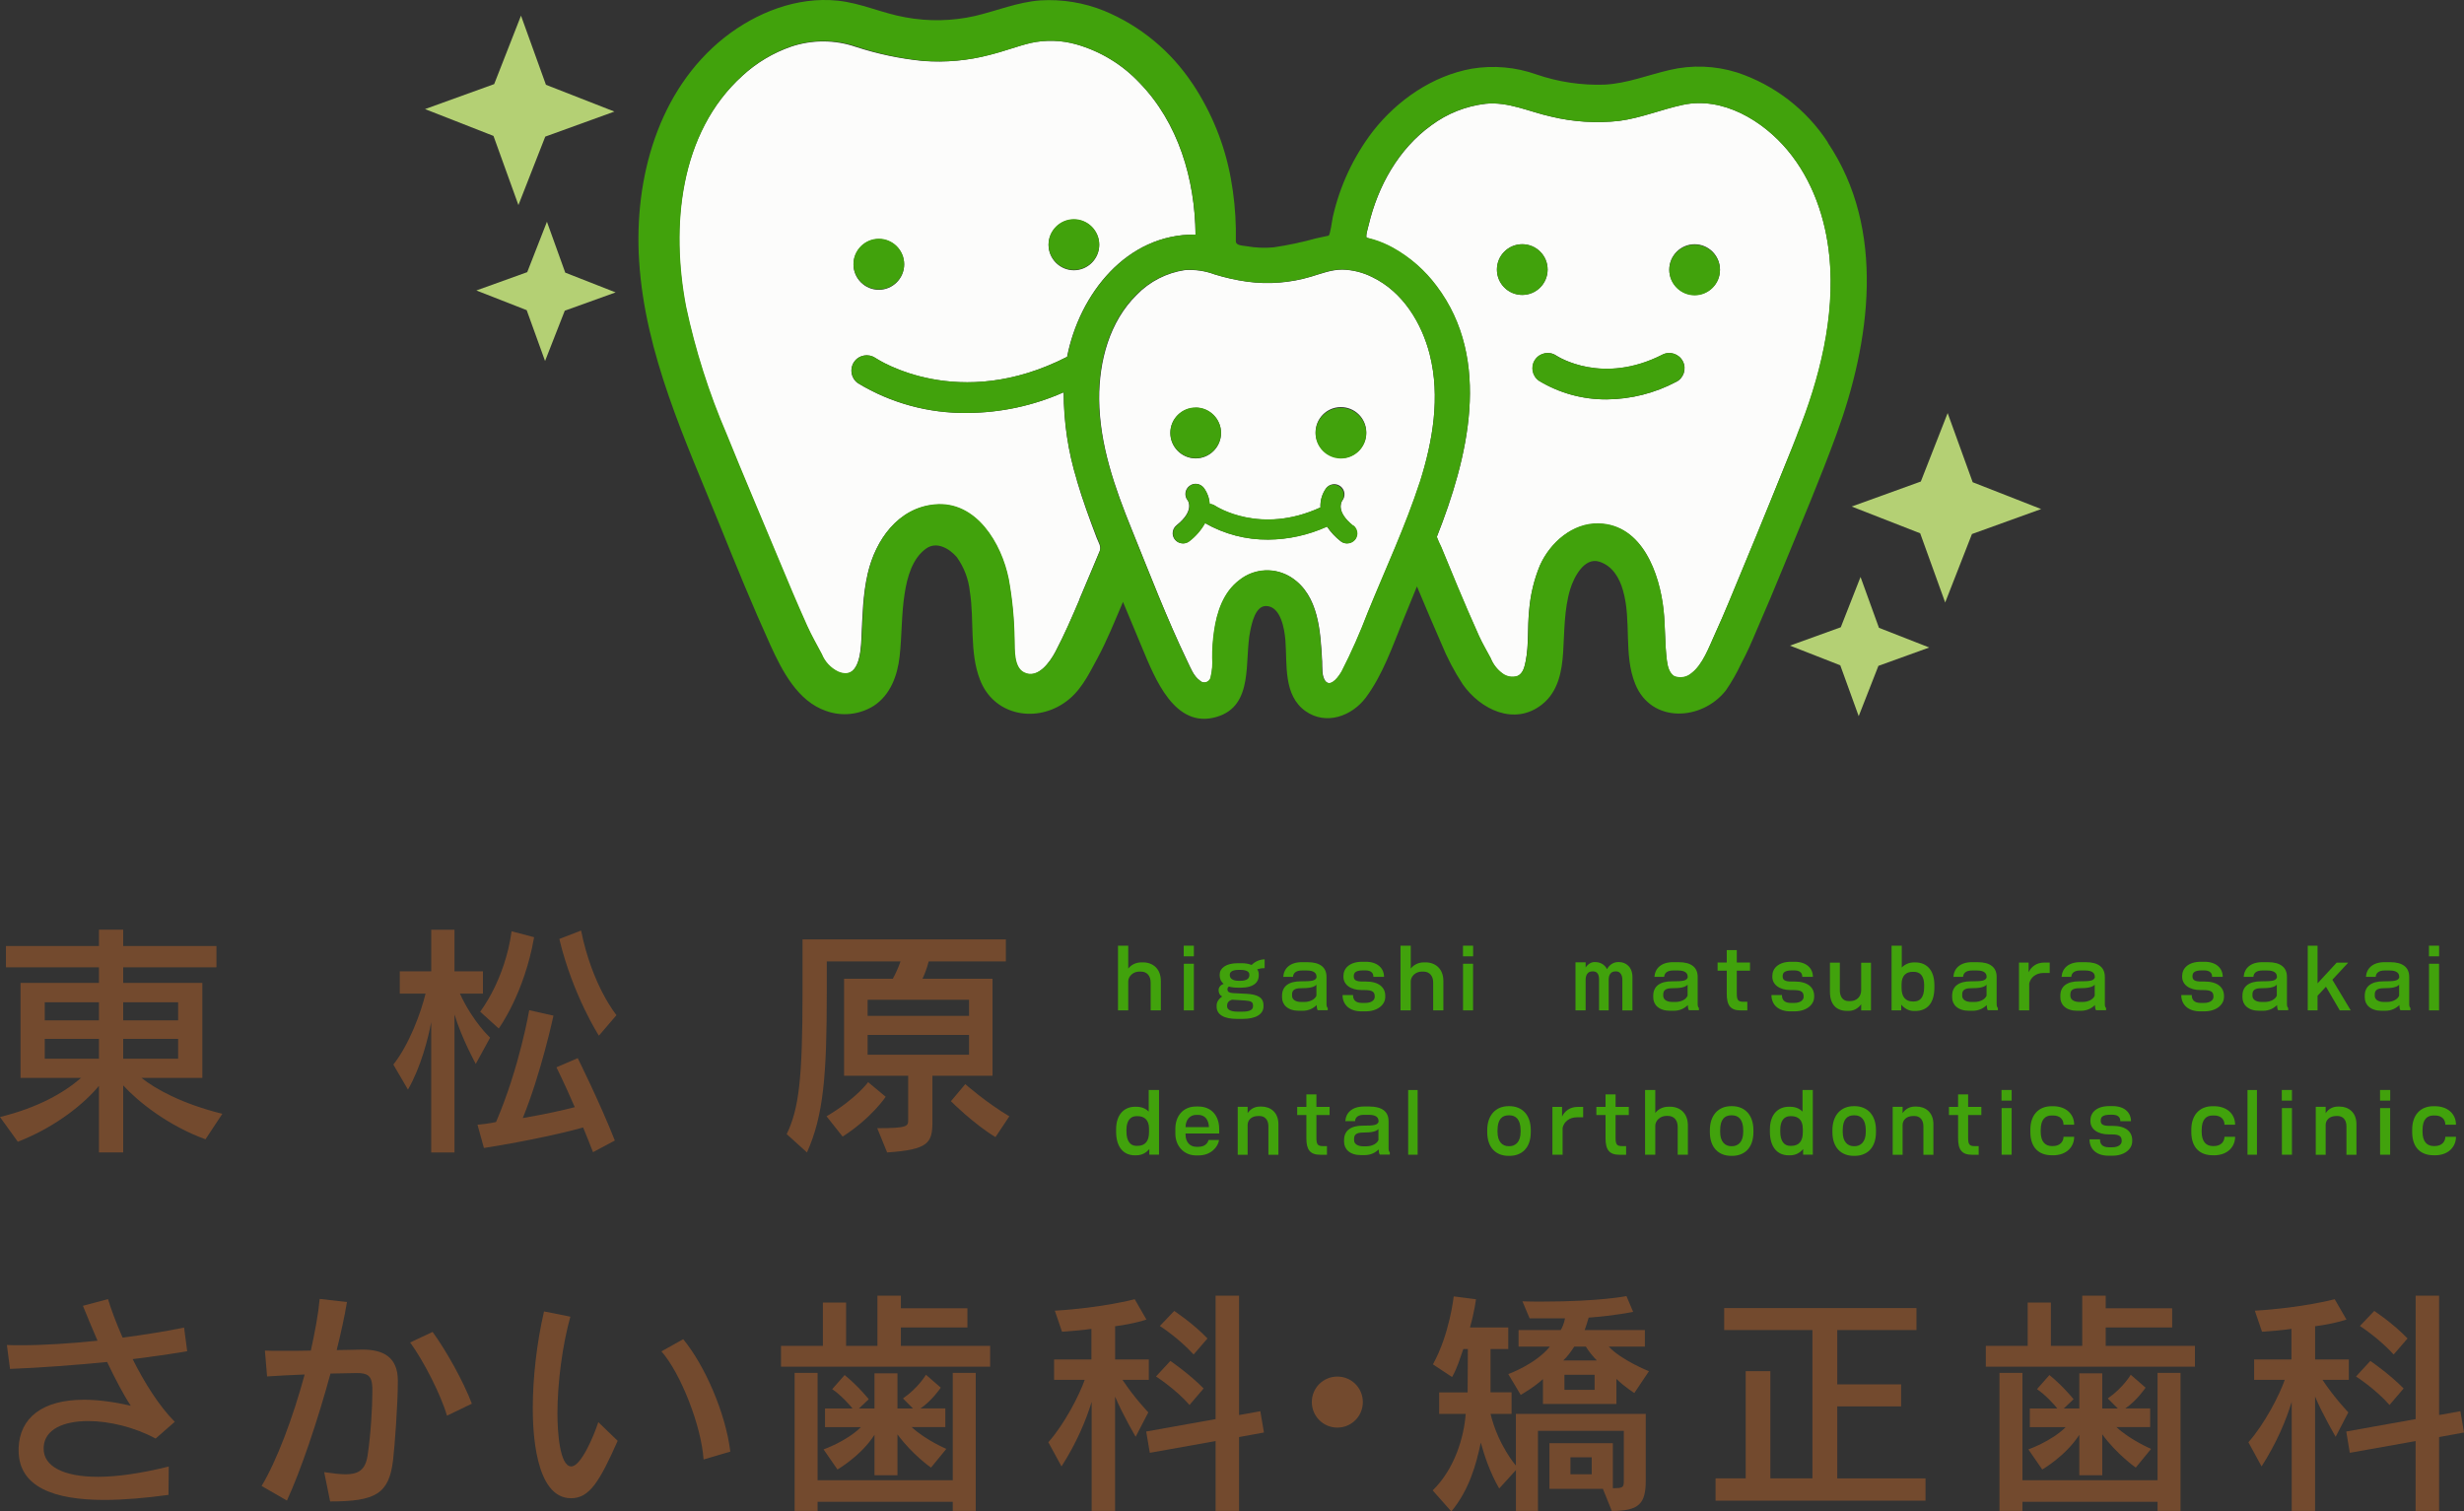 <?xml version="1.0" encoding="UTF-8"?><svg id="_レイヤー_1" xmlns="http://www.w3.org/2000/svg" width="497.81" height="305.35" viewBox="0 0 497.81 305.35"><rect x="0" y="0" width="497.81" height="305.35" fill="#333333" stroke="none"/><defs><style>.cls-1{fill:#b4d074;}.cls-2{fill:#734a2e;}.cls-3{fill:#fcfcfb;}.cls-4{fill:#41a20c;}.cls-5{fill:#fff;}.cls-6{fill:#0c68ab;}</style></defs><path class="cls-2" d="M41.53,230.17c-7.6-2.75-13.74-7.7-16.64-10.9v13.54h-4.9v-13.45c-2.65,3.25-8.4,8.2-16.39,11.3l-3.6-5c7.7-1.9,12.84-4.85,16.39-7.9H4.15v-19.19h15.84v-3.15H1.2v-4.3h18.79v-3.3h4.9v3.3h18.84v4.3h-18.84v3.15h15.99v19.19h-12.3c2.9,2.3,8.25,5.25,16.34,7.25l-3.4,5.15h0ZM19.99,202.48h-10.95v3.65h10.95v-3.65ZM19.99,209.88h-10.95v4h10.95v-4ZM35.99,202.48h-11.1v3.65h11.1v-3.65ZM35.99,209.88h-11.1v4h11.1v-4Z"/><path class="cls-2" d="M87.12,232.82v-26.34c-.6,3.25-2.1,9.15-4.7,13.64l-2.95-5.05c3.2-4.05,5.6-10.54,6.5-14.34h-5.2v-4.5h6.35v-8.4h4.7v8.4h5.75v4.5h-4.65c2.6,5.7,6.1,8.9,6.1,8.9l-2.9,5.3s-2.8-5.05-4.3-9.99v27.89h-4.7ZM119.81,232.77c-.65-1.7-1.35-3.4-2-5-2.7.8-10.75,2.7-20.04,4.15l-1.3-4.7c1.4-.15,2.4-.25,3.75-.55,4.75-11.05,6.7-22.59,6.7-22.59l4.9,1.1s-2.5,11.65-6.2,20.69c4.7-.8,8.4-1.65,10.5-2.2-2.05-4.75-3.7-8.05-3.7-8.05l4.3-1.85s4.4,8.8,7.5,16.64l-4.4,2.35h-.01ZM97.01,204.38s5-6.35,6.35-16.24l4.55,1.2c-2,11.45-7.15,18.44-7.15,18.44l-3.75-3.4ZM121,209.23s-5.25-8.1-8-19.54l4.4-1.7c2.25,11.2,7.15,17.09,7.15,17.09l-3.55,4.15Z"/><path class="cls-2" d="M188.38,217.32v9.35c0,4.2-.8,5.6-9.15,6.15l-2-4.9c6.15,0,6.25-.4,6.25-1.65v-8.95h-12.95v-19.59h9.85c.5-.9,1.2-2.4,1.55-3.5h-14.89v6.25c0,16.74-.65,24.84-4,32.34l-4.1-3.7c2.45-5.1,3.2-11.09,3.2-28.64v-10.7h41.08v4.45h-15.59c-.35,1.35-.75,2.4-1.25,3.5h14.14v19.59h-12.14ZM166.99,225.52c6-3.55,8.4-6.9,8.4-6.9l3.55,2.95s-2.8,4.25-8.7,8.05l-3.25-4.1ZM195.78,201.98h-20.49v3.25h20.49v-3.25ZM195.78,209.08h-20.49v4h20.49v-4ZM201.12,229.72c-4.35-2.6-9-7.25-9-7.25l2.9-3.45s4.25,3.75,8.9,6.5l-2.8,4.2h0Z"/><path class="cls-2" d="M34.06,302c-4.59.63-9.04,1.02-13,1.02-10.05,0-17.3-2.56-17.3-10v-.53c.24-6.04,4.78-9.71,13.19-9.71,2.75,0,5.9.39,9.47,1.21-1.45-2.18-3.14-5.41-4.78-8.84-6.48.63-13.29,1.16-19.62,1.4l-.63-4.83c.87.05,1.84.05,2.8.05,4.54,0,10-.34,15.51-.92-1.06-2.46-2.08-4.88-2.95-7.05l5.07-1.35c.63,2.08,1.64,4.79,2.95,7.78,4.4-.58,8.7-1.26,12.42-2.03l.63,4.78c-3.38.58-7.1,1.11-11.02,1.6,2.37,4.73,5.37,9.52,8.51,12.66l-3.87,3.38c-4.2-2.27-9.33-3.53-13.63-3.53-4.93,0-8.8,1.64-8.99,5.27v.34c0,3.43,3.82,5.65,10.97,5.65,3.87,0,8.65-.68,14.3-2.08l-.05,5.75.02-.02Z"/><path class="cls-2" d="M65.51,297.41c1.69.24,3.14.43,4.35.43,2.46,0,3.96-.82,4.4-3.77.63-4.01.97-9.81.97-12.81v-.92c-.1-2.51-1.02-2.95-3.19-2.95-.97,0-2.9.05-5.27.1-2.61,9.57-5.99,19.57-8.8,25.66l-5.12-2.95c3.04-5.03,6.33-13.77,8.7-22.52-2.61.1-5.32.24-7.59.39l-.44-5.22c.97.05,2.13.05,3.43.05,1.84,0,3.82,0,5.85-.05.82-3.72,1.5-7.3,1.79-10.44l5.51.63c-.48,2.9-1.21,6.23-2.08,9.71,2.03-.05,3.82-.05,5.07-.1h.19c4.06,0,7.1,1.45,7.1,6.28s-.63,13.15-.97,16.09c-.82,6.77-3.53,8.31-12.71,8.31l-1.21-5.95.02.03ZM90.3,286c-1.21-4.25-4.83-11.26-7.44-14.79l4.54-2.13c2.8,3.87,6.19,9.91,7.93,14.5l-5.03,2.42Z"/><path class="cls-2" d="M124.79,291.08c-3.67,8.26-5.7,11.6-9.42,11.6-7.35,0-7.73-13.92-7.73-18.17,0-6.23.82-13.29,2.27-19.57l5.32,1.06c-1.59,5.7-2.61,13.29-2.61,19.57,0,3.62.44,10.68,2.8,10.68,1.93,0,4.49-5.99,5.46-8.94l3.91,3.77h0ZM142.14,294.85c-.43-6.72-4.59-17.4-8.51-21.84l4.4-2.46c4.3,5.22,8.55,14.79,9.52,22.71l-5.41,1.59Z"/><path class="cls-2" d="M157.79,276.1v-4.2h8.46v-8.75h4.69v8.75h6.33v-10.15h4.74v2.56h13.44v3.87h-13.44v3.72h18.03v4.2h-42.25ZM192.49,305.24v-1.84h-27.31v1.84h-4.64v-27.89h4.64v21.7h27.31v-21.7h4.64v27.89h-4.64ZM188.09,296.49s-3.82-2.66-6.77-6.72v8.26h-4.64v-8.17c-2.75,4.3-7.49,7.01-7.49,7.01l-2.8-4.06s4.59-1.59,7.54-4.49h-7.25v-3.77h5.56c-.68-.87-2.46-2.8-4.11-3.91l2.51-2.85c2.75,2.22,4.88,4.88,4.88,4.88l-1.98,1.88h3.14v-7.1h4.64v7.1h3.14l-2.03-2.03c3.14-2.18,4.64-4.79,4.64-4.79l3,2.61s-1.79,2.66-4.11,4.2h5.03v3.77h-6.81c2.9,2.66,7.01,4.4,7.01,4.4l-3.09,3.77h0Z"/><path class="cls-2" d="M220.55,305.24v-22.04c-1.11,3.67-3.04,8.31-6.09,13.05l-2.66-4.88c3.33-3.77,6.28-9.57,7.35-12.61h-6.19v-4.11h7.54v-6.19c-1.55.24-3.77.43-5.94.58l-1.45-4.25c9.67-.58,16.14-2.32,16.14-2.32l2.37,4.11s-2.51.87-6.33,1.35v6.72h6.81v4.11h-5.32c2.42,3.67,5.22,6.57,5.22,6.57l-2.56,4.93s-2.61-4.45-4.16-8.12v23.1h-4.74.01ZM245.59,305.24v-14.11l-13.29,2.37-.73-4.3,14.02-2.51v-24.94h4.74v24.12l4.3-.77.73,4.3-5.03.92v14.93h-4.74ZM240.32,283.83c-2.9-3.29-6.77-5.75-6.77-5.75l2.9-3.14s3.77,2.56,6.72,5.56l-2.85,3.34h0ZM241.14,273.63c-3.09-3.38-6.81-5.75-6.81-5.75l2.9-3.04s3.82,2.51,6.72,5.56l-2.8,3.24h0Z"/><path class="cls-2" d="M275.34,283.25c0,2.86-2.3,5.16-5.15,5.16s-5.16-2.3-5.16-5.16,2.3-5.15,5.16-5.15,5.15,2.3,5.15,5.15Z"/><path class="cls-2" d="M323.86,300.79h-10.82v-9.23h12.81v9.09c2.08,0,2.22-.14,2.22-1.59v-10h-17.35v16.19h-4.45v-8.26l-3.38,3.72c-1.93-3.34-3.04-6.81-3.72-9.28-.92,4.4-2.32,9.52-5.95,13.92l-3.77-4.25c4.45-4.35,6.33-10.78,6.67-15.46h-5.36v-4.35h5.75c0-.43.05-8.75.05-8.75h-.92c-.68,1.88-1.21,3.82-2.27,5.65l-3.87-2.56c3.38-6.09,4.2-13.73,4.2-13.73l4.5.58s-.29,2.42-1.21,5.7h7.73v4.35h-3.58v8.75h4.25v4.35h-4.25c1.55,6.38,5.12,10.44,5.12,10.44v-10.44h26.24v13.43c0,4.69-1.3,6.19-6.86,6.19l-1.79-4.45h0ZM311.73,283.64v-5.03c-1.84,1.69-4.5,3.19-4.5,3.19l-2.51-4.2s5.51-1.98,8.41-5.56h-6.33v-3.34h8.51c.19-.24.72-1.35.87-2.37h-7.15l-1.45-3.43c1.4.05,2.75.05,3.96.05,11.74,0,17.06-1.11,17.06-1.11l1.35,3.19s-4.06.82-8.99,1.16c-.19.63-.53,1.84-.82,2.51h12.18v3.34h-7.3c2.46,2.71,8.12,4.98,8.12,4.98l-2.95,4.4s-1.88-1.16-3.62-2.85v5.07h-14.84ZM318.06,272.04c-.58.92-1.45,2.08-2.22,2.8h6.77c-.77-.77-1.74-1.98-2.22-2.8h-2.33ZM322.16,277.74h-6.09v3.04h6.09v-3.04ZM321.58,294.41h-4.3v3.43h4.3v-3.43Z"/><path class="cls-2" d="M346.6,303.16v-4.5h6.09v-21.65h4.98v21.65h8.5v-29.96h-17.83v-4.44h38.85v4.44h-16v10.97h12.9v4.45h-12.9v14.55h17.83v4.5h-42.43,0Z"/><path class="cls-2" d="M401.2,276.1v-4.2h8.46v-8.75h4.69v8.75h6.33v-10.15h4.74v2.56h13.43v3.87h-13.43v3.72h18.03v4.2h-42.25ZM435.9,305.24v-1.84h-27.3v1.84h-4.64v-27.89h4.64v21.7h27.3v-21.7h4.64v27.89h-4.64ZM431.5,296.49s-3.82-2.66-6.77-6.72v8.26h-4.64v-8.17c-2.76,4.3-7.49,7.01-7.49,7.01l-2.8-4.06s4.59-1.59,7.54-4.49h-7.25v-3.77h5.56c-.68-.87-2.46-2.8-4.11-3.91l2.51-2.85c2.75,2.22,4.88,4.88,4.88,4.88l-1.98,1.88h3.14v-7.1h4.64v7.1h3.14l-2.03-2.03c3.14-2.18,4.64-4.79,4.64-4.79l3,2.61s-1.79,2.66-4.11,4.2h5.03v3.77h-6.82c2.9,2.66,7.01,4.4,7.01,4.4l-3.09,3.77h0Z"/><path class="cls-2" d="M463,305.24v-22.04c-1.11,3.67-3.04,8.31-6.09,13.05l-2.66-4.88c3.34-3.77,6.28-9.57,7.35-12.61h-6.19v-4.11h7.54v-6.19c-1.55.24-3.77.43-5.95.58l-1.45-4.25c9.67-.58,16.14-2.32,16.14-2.32l2.37,4.11s-2.51.87-6.33,1.35v6.72h6.81v4.11h-5.32c2.42,3.67,5.22,6.57,5.22,6.57l-2.56,4.93s-2.61-4.45-4.16-8.12v23.1h-4.74.02ZM488.03,305.24v-14.11l-13.29,2.37-.72-4.3,14.02-2.51v-24.94h4.74v24.12l4.3-.77.73,4.3-5.03.92v14.93h-4.75ZM482.76,283.83c-2.9-3.29-6.77-5.75-6.77-5.75l2.9-3.14s3.77,2.56,6.72,5.56l-2.85,3.34h0ZM483.59,273.63c-3.09-3.38-6.81-5.75-6.81-5.75l2.9-3.04s3.82,2.51,6.72,5.56l-2.8,3.24h-.01Z"/><path class="cls-4" d="M232.47,204.12v-5.64c0-1.33-.75-2.2-1.98-2.2h-.32c-1.25,0-2.23.96-2.23,2.01v5.83h-2.07v-13.07h2.07v4.63c.55-.7,1.43-1.26,2.71-1.26h.28c2,0,3.6,1.31,3.6,3.76v5.94h-2.06Z"/><path class="cls-4" d="M239.15,193.2v-2.15h2.05v2.15h-2.05ZM239.17,204.12v-9.42h2.03v9.42h-2.03Z"/><path class="cls-4" d="M253.99,195.81c.2.28.32.62.32.98v.28c0,1.5-1.23,2.46-3.51,2.46h-.78c-.68,0-1.25-.08-1.73-.22-.22.13-.3.33-.3.55,0,.37.12.72,1.28.78l2.55.13c2.23.12,3.45.73,3.45,2.32v.22c0,1.62-1.62,2.53-4.15,2.53h-1.26c-2.5,0-4.06-.83-4.06-2.48v-.25c0-.67.43-1.33,1.13-1.81-.55-.27-.73-.73-.73-1.3,0-.5.37-1.02,1.02-1.23-.53-.45-.8-1.03-.8-1.7v-.2c0-1.22,1.23-2.28,3.58-2.28h.9c.72,0,1.4.12,1.97.35.67-.67,1.66-1.13,2.63-1.13v1.78c-.57,0-1.05.08-1.48.22h-.03ZM253.15,203.12c0-.7-.4-.92-1.7-1l-2.53-.15c-.68.2-1,.6-1,1.18v.18c0,.53.55,1.05,2.1,1.05h.98c1.53,0,2.15-.4,2.15-1.08v-.18ZM252.41,196.89c0-.63-.65-.95-1.82-.95h-.33c-1.15,0-1.8.33-1.8.95v.13c0,.65.58,1.12,1.8,1.12h.33c1.25,0,1.82-.43,1.82-1.12v-.13Z"/><path class="cls-4" d="M266.24,204.1c-.12-.18-.2-.35-.23-1.05-.68.65-1.58,1.15-2.85,1.15h-.73c-2.28,0-3.41-1.23-3.41-2.7v-.35c0-1.93,1.4-2.9,3.75-2.9s2.93-.12,3.21-.75v-.17c0-.67-.42-1.27-1.95-1.27h-.98c-1.1,0-1.75.42-1.82,1.28h-1.97c.12-1.71,1.38-2.96,3.76-2.96h1.1c2.63,0,3.88,1.08,3.88,2.98v5.38c0,.57.08.72.25.9v.45h-2.01,0ZM265.97,198.92c-.47.55-1.53.72-3.1.72-1.46,0-1.83.5-1.83,1.28v.25c0,.85.85,1.25,1.83,1.25h.63c1.22,0,2.17-.55,2.46-1.26v-2.23h.01Z"/><path class="cls-4" d="M275.87,204.32h-.8c-2.46,0-3.83-1.37-3.83-3.3h2.12c0,.88.38,1.6,1.85,1.6h.58c1.55,0,1.95-.77,1.95-1.2v-.1c0-.88-.4-1.3-1.98-1.3h-.58c-2.35,0-3.76-1.12-3.76-2.68v-.17c0-1.52,1.2-2.87,3.8-2.87h.72c2.31,0,3.68,1.27,3.68,3.05h-2.15c0-.87-.55-1.31-1.65-1.31h-.38c-1.55,0-1.93.47-1.93,1.15v.12c0,.67.5.98,1.71.98h.72c2.63,0,3.93,1.18,3.93,2.9v.2c0,1.6-1.55,2.93-3.98,2.93h-.02Z"/><path class="cls-4" d="M289.55,204.12v-5.64c0-1.33-.75-2.2-1.98-2.2h-.32c-1.25,0-2.23.96-2.23,2.01v5.83h-2.07v-13.07h2.07v4.63c.55-.7,1.43-1.26,2.71-1.26h.28c2,0,3.6,1.31,3.6,3.76v5.94h-2.06,0Z"/><path class="cls-4" d="M295.57,193.2v-2.15h2.05v2.15h-2.05ZM295.58,204.12v-9.42h2.03v9.42h-2.03Z"/><path class="cls-4" d="M327.77,204.12v-6.23c0-1.08-.58-1.65-1.25-1.65h-.13c-.95,0-1.38.67-1.38,1.7v6.18h-1.95v-6.23c0-1.27-.53-1.65-1.23-1.65h-.15c-.9,0-1.33.75-1.33,1.67v6.21h-2.05v-9.71h2.05v1.05c.47-.73,1.18-1.1,1.75-1.1h.17c.93,0,1.88.4,2.4,1.43.43-.82,1.27-1.43,2.23-1.43h.2c1.37,0,2.71.97,2.71,3.05v6.71h-2.04Z"/><path class="cls-4" d="M341.23,204.1c-.12-.18-.2-.35-.23-1.05-.68.65-1.58,1.15-2.85,1.15h-.73c-2.28,0-3.41-1.23-3.41-2.7v-.35c0-1.93,1.4-2.9,3.75-2.9s2.93-.12,3.21-.75v-.17c0-.67-.42-1.27-1.95-1.27h-.98c-1.1,0-1.75.42-1.82,1.28h-1.97c.12-1.71,1.38-2.96,3.76-2.96h1.1c2.63,0,3.88,1.08,3.88,2.98v5.38c0,.57.08.72.25.9v.45h-2.01,0ZM340.96,198.92c-.47.55-1.53.72-3.1.72-1.46,0-1.83.5-1.83,1.28v.25c0,.85.85,1.25,1.83,1.25h.63c1.22,0,2.17-.55,2.46-1.26v-2.23h.01Z"/><path class="cls-4" d="M350.89,196.11v4.59c0,1.33.25,1.68,1.33,1.68h.8v1.75h-1.33c-2.11,0-2.83-1.05-2.83-3.35v-4.68h-1.85v-1.65h1.85v-2.51h2.03v2.51h2.67v1.65h-2.67Z"/><path class="cls-4" d="M362.52,204.32h-.8c-2.46,0-3.83-1.37-3.83-3.3h2.12c0,.88.38,1.6,1.85,1.6h.58c1.55,0,1.95-.77,1.95-1.2v-.1c0-.88-.4-1.3-1.98-1.3h-.58c-2.35,0-3.76-1.12-3.76-2.68v-.17c0-1.52,1.2-2.87,3.8-2.87h.72c2.31,0,3.68,1.27,3.68,3.05h-2.15c0-.87-.55-1.31-1.65-1.31h-.38c-1.55,0-1.93.47-1.93,1.15v.12c0,.67.5.98,1.71.98h.72c2.63,0,3.93,1.18,3.93,2.9v.2c0,1.6-1.55,2.93-3.98,2.93h-.02Z"/><path class="cls-4" d="M376.02,204.12v-1.23c-.62.85-1.53,1.33-2.48,1.33h-.38c-2.2,0-3.45-1.35-3.45-3.85v-5.89h2v5.63c0,1.1.52,2.13,1.73,2.13h.38c1.33,0,2.2-.93,2.2-2.21v-5.54h1.98v9.64h-1.98Z"/><path class="cls-4" d="M386.96,204.24h-.3c-1.05,0-1.91-.52-2.55-1.28v1.15h-1.95v-13.06h2.06v4.41c.62-.63,1.45-1.03,2.45-1.03h.28c2.31,0,3.86,1.55,3.86,4.61v.45c0,3.28-1.53,4.75-3.86,4.75h0ZM388.75,199.09c0-2-.87-2.76-2.1-2.76h-.22c-1.25,0-2.25.68-2.25,2.55v.73c0,1.73.78,2.71,2.25,2.71h.23c1.22,0,2.08-.78,2.08-2.86v-.37h.01Z"/><path class="cls-4" d="M401.62,204.1c-.12-.18-.2-.35-.23-1.05-.68.65-1.58,1.15-2.85,1.15h-.73c-2.28,0-3.41-1.23-3.41-2.7v-.35c0-1.93,1.4-2.9,3.75-2.9s2.93-.12,3.21-.75v-.17c0-.67-.42-1.27-1.95-1.27h-.98c-1.1,0-1.75.42-1.82,1.28h-1.96c.12-1.71,1.38-2.96,3.76-2.96h1.1c2.63,0,3.88,1.08,3.88,2.98v5.38c0,.57.08.72.25.9v.45h-2.02ZM401.36,198.92c-.47.55-1.53.72-3.1.72-1.47,0-1.83.5-1.83,1.28v.25c0,.85.85,1.25,1.83,1.25h.63c1.22,0,2.16-.55,2.46-1.26v-2.23h.01Z"/><path class="cls-4" d="M412.87,196.56c-1.58,0-2.63.93-2.9,2.13v5.43h-2.07v-9.66h1.95v1.95c.5-1.07,1.57-1.95,3.13-1.95h1.13v2.1h-1.25,0Z"/><path class="cls-4" d="M423.48,204.1c-.12-.18-.2-.35-.23-1.05-.68.65-1.58,1.15-2.85,1.15h-.73c-2.28,0-3.41-1.23-3.41-2.7v-.35c0-1.93,1.4-2.9,3.75-2.9s2.93-.12,3.21-.75v-.17c0-.67-.42-1.27-1.95-1.27h-.98c-1.1,0-1.75.42-1.82,1.28h-1.96c.12-1.71,1.38-2.96,3.76-2.96h1.1c2.63,0,3.88,1.08,3.88,2.98v5.38c0,.57.08.72.25.9v.45h-2.02ZM423.21,198.92c-.47.55-1.53.72-3.1.72-1.47,0-1.83.5-1.83,1.28v.25c0,.85.85,1.25,1.83,1.25h.63c1.22,0,2.16-.55,2.46-1.26v-2.23h.01Z"/><path class="cls-4" d="M445.32,204.32h-.8c-2.46,0-3.83-1.37-3.83-3.3h2.12c0,.88.38,1.6,1.85,1.6h.58c1.55,0,1.95-.77,1.95-1.2v-.1c0-.88-.4-1.3-1.98-1.3h-.58c-2.35,0-3.76-1.12-3.76-2.68v-.17c0-1.52,1.2-2.87,3.8-2.87h.72c2.32,0,3.68,1.27,3.68,3.05h-2.15c0-.87-.55-1.31-1.65-1.31h-.38c-1.55,0-1.93.47-1.93,1.15v.12c0,.67.5.98,1.71.98h.72c2.63,0,3.93,1.18,3.93,2.9v.2c0,1.6-1.55,2.93-3.98,2.93h-.02Z"/><path class="cls-4" d="M460.27,204.1c-.12-.18-.2-.35-.23-1.05-.68.65-1.58,1.15-2.85,1.15h-.73c-2.28,0-3.41-1.23-3.41-2.7v-.35c0-1.93,1.4-2.9,3.75-2.9s2.93-.12,3.21-.75v-.17c0-.67-.42-1.27-1.95-1.27h-.98c-1.1,0-1.75.42-1.82,1.28h-1.96c.12-1.71,1.38-2.96,3.76-2.96h1.1c2.63,0,3.88,1.08,3.88,2.98v5.38c0,.57.08.72.25.9v.45h-2.02ZM460,198.92c-.47.55-1.53.72-3.1.72-1.47,0-1.83.5-1.83,1.28v.25c0,.85.85,1.25,1.83,1.25h.63c1.22,0,2.16-.55,2.46-1.26v-2.23h.01Z"/><path class="cls-4" d="M472.7,204.1l-2.78-4.76-1.7,1.83v2.95h-1.98v-13.07h1.98v7.61l3.86-4.18h2.33l-3.2,3.45,3.71,6.18h-2.23.01Z"/><path class="cls-4" d="M484.98,204.1c-.12-.18-.2-.35-.23-1.05-.68.65-1.58,1.15-2.85,1.15h-.73c-2.28,0-3.41-1.23-3.41-2.7v-.35c0-1.93,1.4-2.9,3.75-2.9s2.93-.12,3.21-.75v-.17c0-.67-.42-1.27-1.95-1.27h-.98c-1.1,0-1.75.42-1.82,1.28h-1.97c.12-1.71,1.38-2.96,3.76-2.96h1.1c2.63,0,3.88,1.08,3.88,2.98v5.38c0,.57.08.72.25.9v.45h-2.01,0ZM484.71,198.92c-.47.55-1.53.72-3.1.72-1.46,0-1.83.5-1.83,1.28v.25c0,.85.85,1.25,1.83,1.25h.63c1.22,0,2.17-.55,2.46-1.26v-2.23h.01Z"/><path class="cls-4" d="M490.73,193.2v-2.15h2.05v2.15h-2.05ZM490.74,204.12v-9.42h2.03v9.42h-2.03Z"/><path class="cls-4" d="M232.2,233.26v-1.13c-.65.8-1.55,1.27-2.65,1.27h-.28c-2.21,0-3.78-1.57-3.78-4.78v-.45c0-3.15,1.76-4.58,3.8-4.58h.28c1.05,0,1.9.35,2.51.98v-4.36h2.08v13.06h-1.96ZM232.14,228c0-1.78-.98-2.51-2.31-2.51h-.23c-1.22,0-2.02.93-2.02,2.75v.35c0,2,.83,2.9,2,2.9h.23c1.53,0,2.33-.93,2.33-2.73v-.75h0Z"/><path class="cls-4" d="M239.52,229v.23c0,1.48.88,2.45,2.18,2.45h.43c1.27,0,1.87-.7,2.03-1.37h2.13c-.2,1.41-1.65,3.11-4.13,3.11h-.52c-2.45,0-4.18-1.9-4.18-4.4v-.98c0-2.56,1.55-4.5,4.18-4.5h.47c2.58,0,4.21,1.8,4.21,4.55v.9h-6.81.01ZM242.07,225.23h-.37c-1.3,0-2.15.97-2.18,2.48h4.73c-.07-1.58-.87-2.48-2.18-2.48h0Z"/><path class="cls-4" d="M256.26,233.28v-5.74c0-1.5-.9-2.08-1.78-2.08h-.27c-1.42,0-2.15.85-2.15,1.82v6.01h-2v-9.69h2v1.28c.55-.82,1.4-1.33,2.51-1.33h.3c1.7,0,3.41,1.07,3.41,3.56v6.18h-2.03.01Z"/><path class="cls-4" d="M265.96,225.27v4.59c0,1.33.25,1.68,1.33,1.68h.8v1.75h-1.33c-2.12,0-2.83-1.05-2.83-3.35v-4.68h-1.85v-1.65h1.85v-2.51h2.03v2.51h2.66v1.65h-2.66Z"/><path class="cls-4" d="M278.77,233.26c-.12-.18-.2-.35-.23-1.05-.68.65-1.58,1.15-2.85,1.15h-.73c-2.28,0-3.41-1.23-3.41-2.7v-.35c0-1.93,1.4-2.9,3.75-2.9s2.93-.12,3.21-.75v-.17c0-.67-.42-1.27-1.95-1.27h-.98c-1.1,0-1.75.42-1.82,1.28h-1.96c.12-1.71,1.38-2.96,3.76-2.96h1.1c2.63,0,3.88,1.08,3.88,2.98v5.38c0,.57.08.72.25.9v.45h-2.02ZM278.5,228.08c-.47.55-1.53.72-3.1.72-1.47,0-1.83.5-1.83,1.28v.25c0,.85.85,1.25,1.83,1.25h.63c1.22,0,2.16-.55,2.46-1.26v-2.23h.01Z"/><path class="cls-4" d="M284.5,233.28v-13.07h1.91v13.07h-1.91Z"/><path class="cls-4" d="M304.96,233.51h-.18c-2.52,0-4.31-1.63-4.31-4.81v-.38c0-3,1.7-4.85,4.31-4.85h.18c2.48,0,4.31,1.68,4.31,4.85v.38c0,3.25-1.85,4.81-4.31,4.81ZM307.21,228.35c0-2.23-1-3.03-2.26-3.03h-.15c-1.35,0-2.25.82-2.25,3.03v.33c0,2,1,2.88,2.25,2.88h.15c1.18,0,2.26-.82,2.26-2.88v-.33Z"/><path class="cls-4" d="M318.6,225.72c-1.58,0-2.63.93-2.9,2.13v5.43h-2.06v-9.66h1.95v1.95c.5-1.07,1.57-1.95,3.13-1.95h1.13v2.1h-1.25Z"/><path class="cls-4" d="M326.4,225.27v4.59c0,1.33.25,1.68,1.33,1.68h.8v1.75h-1.33c-2.11,0-2.83-1.05-2.83-3.35v-4.68h-1.85v-1.65h1.85v-2.51h2.03v2.51h2.67v1.65h-2.67Z"/><path class="cls-4" d="M338.95,233.28v-5.64c0-1.33-.75-2.2-1.98-2.2h-.32c-1.25,0-2.23.96-2.23,2.01v5.83h-2.06v-13.07h2.06v4.63c.55-.7,1.43-1.26,2.71-1.26h.28c2,0,3.6,1.31,3.6,3.76v5.94h-2.06,0Z"/><path class="cls-4" d="M349.94,233.51h-.18c-2.51,0-4.31-1.63-4.31-4.81v-.38c0-3,1.7-4.85,4.31-4.85h.18c2.48,0,4.31,1.68,4.31,4.85v.38c0,3.25-1.85,4.81-4.31,4.81ZM352.19,228.35c0-2.23-1-3.03-2.26-3.03h-.15c-1.35,0-2.25.82-2.25,3.03v.33c0,2,1,2.88,2.25,2.88h.15c1.18,0,2.26-.82,2.26-2.88v-.33Z"/><path class="cls-4" d="M364.29,233.26v-1.13c-.65.8-1.55,1.27-2.65,1.27h-.28c-2.21,0-3.78-1.57-3.78-4.78v-.45c0-3.15,1.76-4.58,3.8-4.58h.28c1.05,0,1.9.35,2.51.98v-4.36h2.08v13.06h-1.97.01ZM364.22,228c0-1.78-.98-2.51-2.31-2.51h-.23c-1.22,0-2.01.93-2.01,2.75v.35c0,2,.83,2.9,2,2.9h.23c1.53,0,2.33-.93,2.33-2.73v-.75h0Z"/><path class="cls-4" d="M374.7,233.51h-.18c-2.52,0-4.31-1.63-4.31-4.81v-.38c0-3,1.7-4.85,4.31-4.85h.18c2.48,0,4.31,1.68,4.31,4.85v.38c0,3.25-1.85,4.81-4.31,4.81ZM376.95,228.35c0-2.23-1-3.03-2.26-3.03h-.15c-1.35,0-2.25.82-2.25,3.03v.33c0,2,1,2.88,2.25,2.88h.15c1.18,0,2.26-.82,2.26-2.88v-.33Z"/><path class="cls-4" d="M388.59,233.28v-5.74c0-1.5-.9-2.08-1.78-2.08h-.27c-1.42,0-2.15.85-2.15,1.82v6.01h-2v-9.69h2v1.28c.55-.82,1.4-1.33,2.51-1.33h.3c1.7,0,3.41,1.07,3.41,3.56v6.18h-2.03,0Z"/><path class="cls-4" d="M397.63,225.27v4.59c0,1.33.25,1.68,1.33,1.68h.8v1.75h-1.33c-2.11,0-2.83-1.05-2.83-3.35v-4.68h-1.85v-1.65h1.85v-2.51h2.03v2.51h2.67v1.65h-2.67Z"/><path class="cls-4" d="M404.37,222.35v-2.15h2.05v2.15h-2.05ZM404.39,233.28v-9.42h2.03v9.42h-2.03Z"/><path class="cls-4" d="M414.74,233.39h-.23c-2.46,0-4.31-1.42-4.31-4.7v-.48c0-2.95,1.67-4.73,4.28-4.73h.32c2.56,0,4.25,1.55,4.25,3.73h-2.15c0-1.05-.7-1.86-2.13-1.86h-.25c-1.3,0-2.23.78-2.23,2.95v.33c0,2.08.96,2.9,2.26,2.9h.22c1.48,0,2.13-.97,2.13-1.88h2.15c0,2.03-1.52,3.75-4.3,3.75h-.01Z"/><path class="cls-4" d="M426.78,233.48h-.8c-2.46,0-3.83-1.37-3.83-3.3h2.12c0,.88.38,1.6,1.85,1.6h.58c1.55,0,1.95-.77,1.95-1.2v-.1c0-.88-.4-1.3-1.98-1.3h-.58c-2.35,0-3.76-1.12-3.76-2.68v-.17c0-1.52,1.2-2.87,3.8-2.87h.72c2.32,0,3.68,1.27,3.68,3.05h-2.15c0-.87-.55-1.31-1.65-1.31h-.38c-1.55,0-1.93.47-1.93,1.15v.12c0,.67.5.98,1.71.98h.72c2.63,0,3.93,1.18,3.93,2.9v.2c0,1.6-1.55,2.93-3.98,2.93h-.02Z"/><path class="cls-4" d="M447.26,233.39h-.23c-2.46,0-4.31-1.42-4.31-4.7v-.48c0-2.95,1.67-4.73,4.28-4.73h.32c2.56,0,4.25,1.55,4.25,3.73h-2.15c0-1.05-.7-1.86-2.13-1.86h-.25c-1.3,0-2.23.78-2.23,2.95v.33c0,2.08.96,2.9,2.26,2.9h.22c1.48,0,2.13-.97,2.13-1.88h2.15c0,2.03-1.52,3.75-4.3,3.75h-.01Z"/><path class="cls-4" d="M454.07,233.28v-13.07h1.91v13.07h-1.91Z"/><path class="cls-4" d="M461,222.35v-2.15h2.05v2.15h-2.05ZM461.02,233.28v-9.42h2.03v9.42h-2.03Z"/><path class="cls-4" d="M474.06,233.28v-5.74c0-1.5-.9-2.08-1.78-2.08h-.27c-1.42,0-2.15.85-2.15,1.82v6.01h-2v-9.69h2v1.28c.55-.82,1.4-1.33,2.51-1.33h.3c1.7,0,3.41,1.07,3.41,3.56v6.18h-2.03,0Z"/><path class="cls-4" d="M480.85,222.35v-2.15h2.05v2.15h-2.05ZM480.86,233.28v-9.42h2.03v9.42h-2.03Z"/><path class="cls-4" d="M491.88,233.39h-.23c-2.46,0-4.31-1.42-4.31-4.7v-.48c0-2.95,1.66-4.73,4.28-4.73h.32c2.56,0,4.25,1.55,4.25,3.73h-2.15c0-1.05-.7-1.86-2.13-1.86h-.25c-1.3,0-2.23.78-2.23,2.95v.33c0,2.08.96,2.9,2.26,2.9h.22c1.48,0,2.13-.97,2.13-1.88h2.15c0,2.03-1.51,3.75-4.3,3.75h-.01Z"/><path class="cls-3" d="M217.57,97.04c-1.78-5.77-2.68-11.77-2.68-17.79-6.13,2.72-12.76,4.14-19.47,4.18-7.77.1-15.42-1.97-22.06-5.99-1.42-.95-1.78-2.88-.83-4.3s2.88-1.78,4.3-.83c.67.44,16.85,10.97,38.69-.19h.05c2.5-12.72,12.02-24.9,25.96-24.73-.1-11.13-3.44-22.6-11.38-30.73-3.47-3.66-7.86-6.32-12.71-7.7-3.01-.85-6.17-.95-9.22-.28-2.79.67-5.48,1.72-8.28,2.41-4.39,1.16-8.93,1.57-13.46,1.23-4.62-.45-9.17-1.41-13.59-2.85-4.22-1.45-8.79-1.46-13.01-.06-3.66,1.26-7.02,3.26-9.87,5.88-12.86,11.61-14.53,30.66-11.46,46.72,1.88,8.82,4.62,17.46,8.19,25.74,3.46,8.54,7.08,17.03,10.62,25.53,1.83,4.44,3.7,8.88,5.68,13.25.89,1.99,1.97,3.78,2.95,5.7.62,1.54,1.79,2.79,3.28,3.51,4.17,1.77,4.61-3.78,4.75-6.55.22-4.5.26-8.92,1.28-13.31,1.56-6.73,6.09-13.24,13.52-13.91,8.42-.77,13.5,7.97,14.91,15.03.75,4.08,1.14,8.22,1.19,12.36.05,1.94-.18,5.5,1.91,6.54,2.83,1.43,5.33-2.21,6.4-4.24,1.81-3.43,3.34-6.98,4.85-10.53v-.08h0c.92-2.15,1.82-4.3,2.72-6.45l1.37-3.28c.37-.88-.26-1.75-.59-2.62-1.47-3.88-2.88-7.73-4.03-11.65h.02ZM216.96,44.36c2.83,0,5.12,2.3,5.12,5.12s-2.3,5.12-5.12,5.12-5.12-2.3-5.12-5.12,2.3-5.12,5.12-5.12h0ZM177.55,48.31c2.83,0,5.12,2.3,5.12,5.12s-2.3,5.12-5.12,5.12-5.12-2.3-5.12-5.12,2.3-5.12,5.12-5.12h0Z"/><path class="cls-5" d="M217.89,121.49c0-.1.09-.23.18-.45h0c-.08.19-.14.34-.18.45Z"/><path class="cls-5" d="M218.15,120.88c.18-.45.31-.72.35-.84-.06.14-.22.48-.35.84Z"/><path class="cls-3" d="M288.89,71.71c-1.63-6.45-5.48-12.76-11.66-15.73-1.87-.94-3.92-1.45-6.01-1.51-2.22,0-4.23.8-6.32,1.42-4.19,1.26-8.61,1.61-12.94,1.02-2.22-.31-4.4-.8-6.54-1.46-1.92-.72-3.99-1.02-6.04-.88-3.69.55-7.1,2.3-9.69,4.97-5.55,5.44-7.66,13.48-7.61,21.07.06,9.22,3.17,17.97,6.59,26.38,3.6,8.88,7.04,17.92,11.2,26.55.66,1.35,1.28,3.07,2.54,3.95.49.53,1.32.54,1.84.05.23-.22.37-.52.4-.84.28-1.24.37-2.5.3-3.75,0-1.81.12-3.61.37-5.39.54-3.87,1.87-7.91,5.12-10.35,3.04-2.43,7.29-2.62,10.54-.49,5.5,3.61,5.81,11.01,6.14,16.9.06,1.19-.13,3.14.77,4.1,1.15,1.15,2.76-1.29,3.2-2.05,1.99-3.9,3.74-7.88,5.29-11.97,3.56-8.75,7.61-17.42,10.53-26.38,2.55-8.22,4.1-17.16,1.96-25.64v.03h.02ZM241.57,82.37c2.83,0,5.12,2.3,5.12,5.12s-2.3,5.12-5.12,5.12-5.12-2.3-5.12-5.12v-.05c0-2.8,2.3-5.06,5.1-5.04h.03v-.03h-.01ZM273.72,109c-.39.49-.98.77-1.61.77-.46,0-.92-.15-1.28-.45-1.07-.84-1.99-1.83-2.75-2.95-3.73,1.7-7.79,2.61-11.9,2.63-4.46.04-8.86-1.11-12.75-3.33-.8,1.42-1.87,2.66-3.16,3.65-.36.3-.81.45-1.28.45-1.14.01-2.06-.88-2.08-2.01,0-.65.28-1.26.79-1.65,3.77-3.01,2.26-5.03,2.23-5.04-.71-.89-.55-2.19.35-2.89.89-.71,2.19-.55,2.89.35.72.95,1.15,2.1,1.21,3.3.36,0,.72.12,1.02.31.4.27,9.22,5.97,21.37.39-.06-1.41.34-2.79,1.17-3.92.7-.9,1.99-1.07,2.89-.37.9.7,1.07,1.99.37,2.89-.26.37-1.29,2.3,2.21,5.12.86.71.98,1.99.28,2.86v-.1h.03ZM270.96,92.48c-2.83.03-5.15-2.24-5.17-5.07-.03-2.83,2.24-5.15,5.07-5.17s5.15,2.24,5.17,5.07v.05c.04,2.83-2.22,5.15-5.04,5.2h-.03v-.08Z"/><path class="cls-3" d="M369.61,51.85c-.75-7.74-3.41-15.44-8.42-21.46-5.02-6.03-13.11-10.92-21.16-9.22-4.35.93-8.42,2.66-12.89,3.25-4.61.52-9.26.22-13.77-.86-4.41-.97-8.62-3.07-13.22-2.59-3.97.46-7.75,1.96-10.97,4.35-6.64,4.8-10.8,12.3-12.66,20.13-.09.39-.72,2.46-.37,2.58l1.42.45c1.34.41,2.63.97,3.86,1.65,3.43,1.92,6.44,4.54,8.79,7.7,11.33,14.99,6.31,34.84.05,50.68.26.7.57,1.38.9,2.05.37.88.72,1.77,1.1,2.66.74,1.77,1.46,3.54,2.19,5.3,1.41,3.35,2.84,6.7,4.34,10.02.71,1.56,1.56,2.98,2.36,4.49.48,1.23,1.3,2.28,2.36,3.07.88.67,2.03.86,3.07.52,1.12-.52,1.42-1.9,1.64-2.99.66-3.35.34-6.84.7-10.24.25-3.14.98-6.22,2.18-9.12,2.05-4.59,6.57-8.58,11.86-8.45,8.85.19,12.3,10.13,13.11,17.42.37,3.39.25,6.84.67,10.24.14,1.12.43,2.57,1.5,3.19,1.19.46,2.53.23,3.48-.62,2.3-1.77,3.55-5.32,4.72-7.87,1.97-4.28,3.72-8.68,5.53-13.03,3.75-8.98,7.38-17.99,11.02-26.99.03-.09.06-.18.1-.27,4.55-11.35,7.69-23.78,6.53-36.02h-.01v-.02ZM307.6,59.58c-2.83.03-5.15-2.24-5.17-5.07-.03-2.83,2.24-5.15,5.07-5.17s5.15,2.24,5.17,5.07v.1c-.03,2.79-2.28,5.04-5.07,5.07ZM338.64,77.15c-4.32,2.28-9.12,3.5-14,3.54-4.81.04-9.53-1.25-13.65-3.73-1.42-.95-1.79-2.88-.84-4.28s2.88-1.79,4.28-.84c.43.27,9.38,5.99,21.46-.19,1.52-.76,3.37-.14,4.13,1.38s.14,3.37-1.38,4.13h0ZM342.37,59.58c-2.83,0-5.12-2.3-5.12-5.12s2.3-5.12,5.12-5.12,5.12,2.3,5.12,5.12v.05c0,2.8-2.27,5.07-5.07,5.07h-.05Z"/><path class="cls-5" d="M287.16,96.3c-.09.27-.18.58-.31.94-.18.61.04-.06.31-.94Z"/><path class="cls-5" d="M287.49,95.33c.06-.18.12-.35.17-.49-.05.13-.1.3-.17.49Z"/><path class="cls-6" d="M287.49,95.33c-.1.32-.22.67-.32,1.02.13-.43.27-.76.32-1.02Z"/><path class="cls-6" d="M363.07,87.82c1.24-3.07,1.86-4.59,2.05-5.12-.31.74-1.26,3.07-2.05,5.12Z"/><path class="cls-6" d="M361.98,90.52l1.08-2.7-.09.26c-.44,1.05-.77,2-.99,2.44Z"/><path class="cls-6" d="M362.98,88.11l.09-.26h0c-.04.08-.06.17-.09.26Z"/><path class="cls-4" d="M177.55,58.46c2.83,0,5.12-2.3,5.12-5.12s-2.3-5.12-5.12-5.12-5.12,2.3-5.12,5.12,2.3,5.12,5.12,5.12Z"/><path class="cls-4" d="M216.96,54.51c2.83,0,5.12-2.3,5.12-5.12s-2.3-5.12-5.12-5.12-5.12,2.3-5.12,5.12,2.3,5.12,5.12,5.12Z"/><path class="cls-4" d="M312.67,54.51c.03-2.83-2.24-5.15-5.07-5.17s-5.15,2.24-5.17,5.07c-.03,2.83,2.24,5.15,5.07,5.17h.1c2.79-.03,5.04-2.28,5.07-5.07h0Z"/><path class="cls-4" d="M342.37,49.43c-2.83,0-5.12,2.3-5.12,5.12s2.3,5.12,5.12,5.12,5.12-2.3,5.12-5.12-2.3-5.12-5.12-5.12Z"/><path class="cls-4" d="M241.57,92.55c2.83,0,5.12-2.3,5.12-5.12s-2.3-5.12-5.12-5.12-5.12,2.3-5.12,5.12,2.3,5.12,5.12,5.12Z"/><path class="cls-4" d="M270.96,82.39c-2.83-.03-5.15,2.24-5.17,5.07-.03,2.83,2.24,5.15,5.07,5.17s5.15-2.24,5.17-5.07v-.1c-.03-2.79-2.28-5.04-5.07-5.07Z"/><path class="cls-4" d="M335.84,71.64c-12.06,6.14-21.02.48-21.46.19-1.42-.95-3.33-.58-4.28.84s-.58,3.33.84,4.28c4.13,2.49,8.88,3.78,13.7,3.73,4.89-.05,9.69-1.26,14-3.55,1.52-.77,2.12-2.63,1.34-4.15s-2.63-2.12-4.15-1.34h.01,0Z"/><path class="cls-4" d="M369.3,28.78c-4.35-6.66-10.81-11.64-18.36-14.14-4.43-1.39-9.15-1.56-13.66-.49-4.4,1.02-8.57,2.72-13.15,2.95-4.64.15-9.29-.54-13.69-2.05-4.19-1.5-8.71-1.9-13.11-1.17-7.93,1.43-15.03,6.35-19.96,12.64-3.91,5.11-6.67,11.01-8.09,17.28-.13.52-.52,3.73-.88,3.81l-2.5.54c-2.83.79-5.69,1.39-8.58,1.82-1.83.17-3.66.09-5.47-.23-.79-.14-2.18-.1-2.17-1.02s0-1.72,0-2.57c-.06-3.41-.41-6.8-1.02-10.15-1.24-6.8-3.86-13.26-7.68-19.02.57.83,1.12,1.66,1.68,2.48l-3.38-4.97c.55.83,1.12,1.64,1.66,2.46-4.35-6.61-10.58-11.75-17.88-14.77-4.09-1.65-8.49-2.37-12.89-2.1-4.58.34-8.8,2.12-13.25,3.16-4.59,1.03-9.35,1.12-13.99.26-4.67-.81-9.03-2.9-13.73-3.37-8.19-.83-16.39,2.39-22.82,7.44-13.46,10.67-18.3,28.56-17.26,45.08,1.17,18.89,9.39,36.37,16.39,53.66,3.25,8.05,6.54,16.1,10.13,24.01,2.37,5.2,5.52,11.35,11.26,13.31,3.19,1.15,6.73.77,9.61-1.02,3.41-2.23,4.8-6.14,5.24-9.97.48-4.23.35-8.53,1.02-12.73.5-3.24,1.52-7.1,4.37-9.11,2.1-1.47,4.64,0,6.14,1.72,1.48,2.05,2.4,4.46,2.66,6.98.93,5.83-.12,12.23,2.05,17.82,2.68,7.01,10.81,8.77,16.84,4.8,3.39-2.22,4.97-5.6,6.84-9.04,2-3.7,3.56-7.63,5.21-11.48,1.3,3.12,2.61,6.24,3.91,9.37,2.52,6.01,6.53,16.39,15.01,13.86,7.65-2.24,5.53-11.42,6.8-17.42.32-1.54,1.02-4.94,3.14-4.98,3.07,0,3.79,4.8,3.96,6.99.37,4.83-.46,11.03,4.05,14.24,4.15,2.94,9.37,1.02,12.18-2.72,3.42-4.59,5.39-10.33,7.53-15.59l2.81-6.88c1.61,3.87,3.26,7.73,4.94,11.57,1.16,2.86,2.61,5.61,4.3,8.19,3.59,5.12,10.5,8.52,16.09,4.04,3.21-2.57,3.97-6.66,4.21-10.53.27-4.24.19-8.63,1.43-12.72.72-2.35,2.8-6.5,5.86-5.55,2.66.83,4.1,3.29,4.8,5.82,1.77,6.14.06,12.98,2.48,18.91,3.26,8.03,13.53,7.43,18.33,1.24,1.17-1.7,2.19-3.51,3.07-5.38,1.16-2.14,2.13-4.39,3.07-6.62,1.95-4.46,3.83-8.95,5.68-13.47,3.56-8.68,7.24-17.33,10.46-26.13,6.89-18.77,10.1-41.51-1.74-59.05h.05ZM218.15,120.88c.13-.34.28-.67.35-.84-.04.09-.17.37-.35.84ZM222.25,111.24l-1.37,3.28c-.9,2.15-1.81,4.3-2.72,6.44h0v.06c-.09.22-.14.35-.18.45h0c0-.12.1-.26.17-.43-1.52,3.56-3.07,7.1-4.85,10.53-1.07,2.05-3.57,5.68-6.4,4.24-2.05-1.02-1.86-4.61-1.91-6.54-.05-4.14-.44-8.28-1.19-12.36-1.42-7.06-6.49-15.79-14.91-15.03-7.43.67-11.96,7.17-13.52,13.91-1.02,4.41-1.02,8.82-1.28,13.31-.14,2.77-.58,8.33-4.75,6.55-1.48-.72-2.66-1.97-3.28-3.51-1.02-1.92-2.05-3.72-2.95-5.7-1.96-4.37-3.84-8.81-5.68-13.25-3.54-8.52-7.17-16.99-10.62-25.53-3.57-8.3-6.31-16.91-8.19-25.74-3.07-16.06-1.41-35.11,11.46-46.72,2.85-2.62,6.22-4.62,9.87-5.88,4.23-1.39,8.8-1.38,13.01.06,4.39,1.46,8.93,2.43,13.53,2.9,4.53.36,9.08-.04,13.48-1.19,2.8-.68,5.5-1.74,8.28-2.41,3.04-.67,6.22-.57,9.22.28,4.85,1.38,9.24,4.04,12.71,7.7,7.93,8.12,11.26,19.59,11.38,30.73-13.93-.17-23.46,12.01-25.93,24.72h-.08c-21.84,11.16-38.02.63-38.69.19-1.42-.95-3.34-.58-4.3.83s-.58,3.34.83,4.3c6.66,4.01,14.3,6.09,22.06,5.99,6.71-.04,13.33-1.46,19.47-4.18,0,6.04.9,12.02,2.68,17.79,1.15,3.92,2.55,7.77,4.05,11.56.31.84.93,1.72.57,2.59l.04.03h0v.03ZM286.85,97.32c.13-.36.22-.67.31-.94s.22-.67.32-1.02c-.08.27-.19.59-.32,1.02-.27.85-.49,1.52-.31.94-2.92,8.98-6.97,17.64-10.53,26.38-1.55,4.06-3.3,8.05-5.29,11.92-.44.79-2.05,3.23-3.2,2.05-.92-.92-.72-2.86-.77-4.1-.32-5.9-.65-13.31-6.14-16.9-3.25-2.13-7.5-1.94-10.54.49-3.25,2.44-4.57,6.48-5.12,10.35-.26,1.79-.39,3.59-.37,5.39.08,1.26,0,2.53-.3,3.75-.06.71-.7,1.25-1.41,1.19-.32-.03-.62-.17-.84-.4-1.26-.92-1.88-2.61-2.54-3.95-4.1-8.63-7.59-17.68-11.2-26.55-3.41-8.41-6.53-17.2-6.59-26.38-.05-7.59,2.05-15.64,7.61-21.07,2.61-2.67,6-4.41,9.69-4.97,2.05-.14,4.12.15,6.04.88,2.15.67,4.36,1.16,6.59,1.48,4.34.58,8.75.23,12.94-1.02,2.05-.62,4.1-1.46,6.32-1.42,2.09.05,4.14.57,6.01,1.51,6.14,2.95,10.02,9.22,11.66,15.73,2.15,8.52.61,17.46-2.01,25.65h-.01ZM364.61,84c.14-.36.27-.67.36-.92-.09.25-.22.54-.36.92ZM363.08,87.8h0l-1.08,2.7c.18-.44.55-1.37,1.02-2.44-3.64,9.01-7.28,18.02-11.02,26.99-1.82,4.35-3.56,8.75-5.53,13.03-1.17,2.55-2.43,6.14-4.72,7.87-.95.84-2.3,1.08-3.48.62-1.02-.62-1.35-2.05-1.5-3.19-.43-3.37-.3-6.83-.67-10.24-.79-7.24-4.26-17.19-13.11-17.42-5.29-.13-9.79,3.86-11.86,8.45-1.2,2.9-1.94,5.99-2.18,9.12-.36,3.38,0,6.88-.7,10.24-.22,1.1-.52,2.48-1.64,2.99-1.05.35-2.19.15-3.07-.52-1.06-.79-1.87-1.84-2.36-3.07-.79-1.51-1.65-2.92-2.36-4.49-1.5-3.32-2.93-6.66-4.34-10.02-.74-1.77-1.47-3.54-2.19-5.3-.37-.88-.72-1.77-1.1-2.66-.34-.67-.65-1.35-.9-2.05,6.26-15.88,11.26-35.69-.05-50.68-2.36-3.16-5.35-5.78-8.79-7.7-1.23-.68-2.52-1.23-3.86-1.65l-1.45-.37c-.35-.12.28-2.19.37-2.58,1.87-7.87,6.01-15.37,12.66-20.13,3.21-2.39,6.99-3.88,10.97-4.35,4.61-.44,8.81,1.63,13.22,2.59,4.5,1.1,9.16,1.39,13.77.89,4.45-.61,8.53-2.32,12.89-3.25,8.05-1.72,16.18,3.23,21.16,9.22s7.68,13.71,8.42,21.51c1.15,12.17-2,24.59-6.54,35.88h.02Z"/><path class="cls-4" d="M273.4,106.18c-3.5-2.8-2.46-4.71-2.21-5.12.59-.97.3-2.22-.66-2.83-.83-.52-1.91-.37-2.57.34-.83,1.14-1.25,2.52-1.17,3.92-12.1,5.59-20.97-.13-21.37-.39-.31-.19-.66-.3-1.02-.31-.06-1.16-.48-2.28-1.17-3.23-.71-.89-2-1.05-2.89-.35-.89.71-1.05,2-.35,2.89,0,0,1.54,2.05-2.23,5.04-.89.71-1.03,2-.32,2.89s2,1.03,2.89.32c1.29-.99,2.36-2.23,3.16-3.65,3.88,2.22,8.27,3.37,12.75,3.33,4.1-.03,8.15-.93,11.9-2.63.75,1.12,1.68,2.12,2.75,2.95.36.3.81.45,1.28.45,1.14.01,2.06-.88,2.08-2.01,0-.65-.28-1.26-.79-1.65h-.04v.03h-.02Z"/><polygon class="cls-1" points="99.84 16.99 105.26 3.16 110.3 17.13 124.13 22.54 110.16 27.6 104.74 41.43 99.7 27.46 85.87 22.04 99.84 16.99"/><polygon class="cls-1" points="106.52 54.98 110.5 44.8 114.2 55.08 124.38 59.07 114.1 62.77 110.12 72.93 106.41 62.66 96.24 58.68 106.52 54.98"/><polygon class="cls-1" points="388.07 97.28 393.49 83.45 398.55 97.42 412.38 102.84 398.4 107.89 392.99 121.72 387.94 107.74 374.1 102.33 388.07 97.28"/><polygon class="cls-1" points="371.9 126.72 375.89 116.56 379.61 126.83 389.77 130.81 379.5 134.52 375.52 144.68 371.8 134.41 361.63 130.43 371.9 126.72"/></svg>